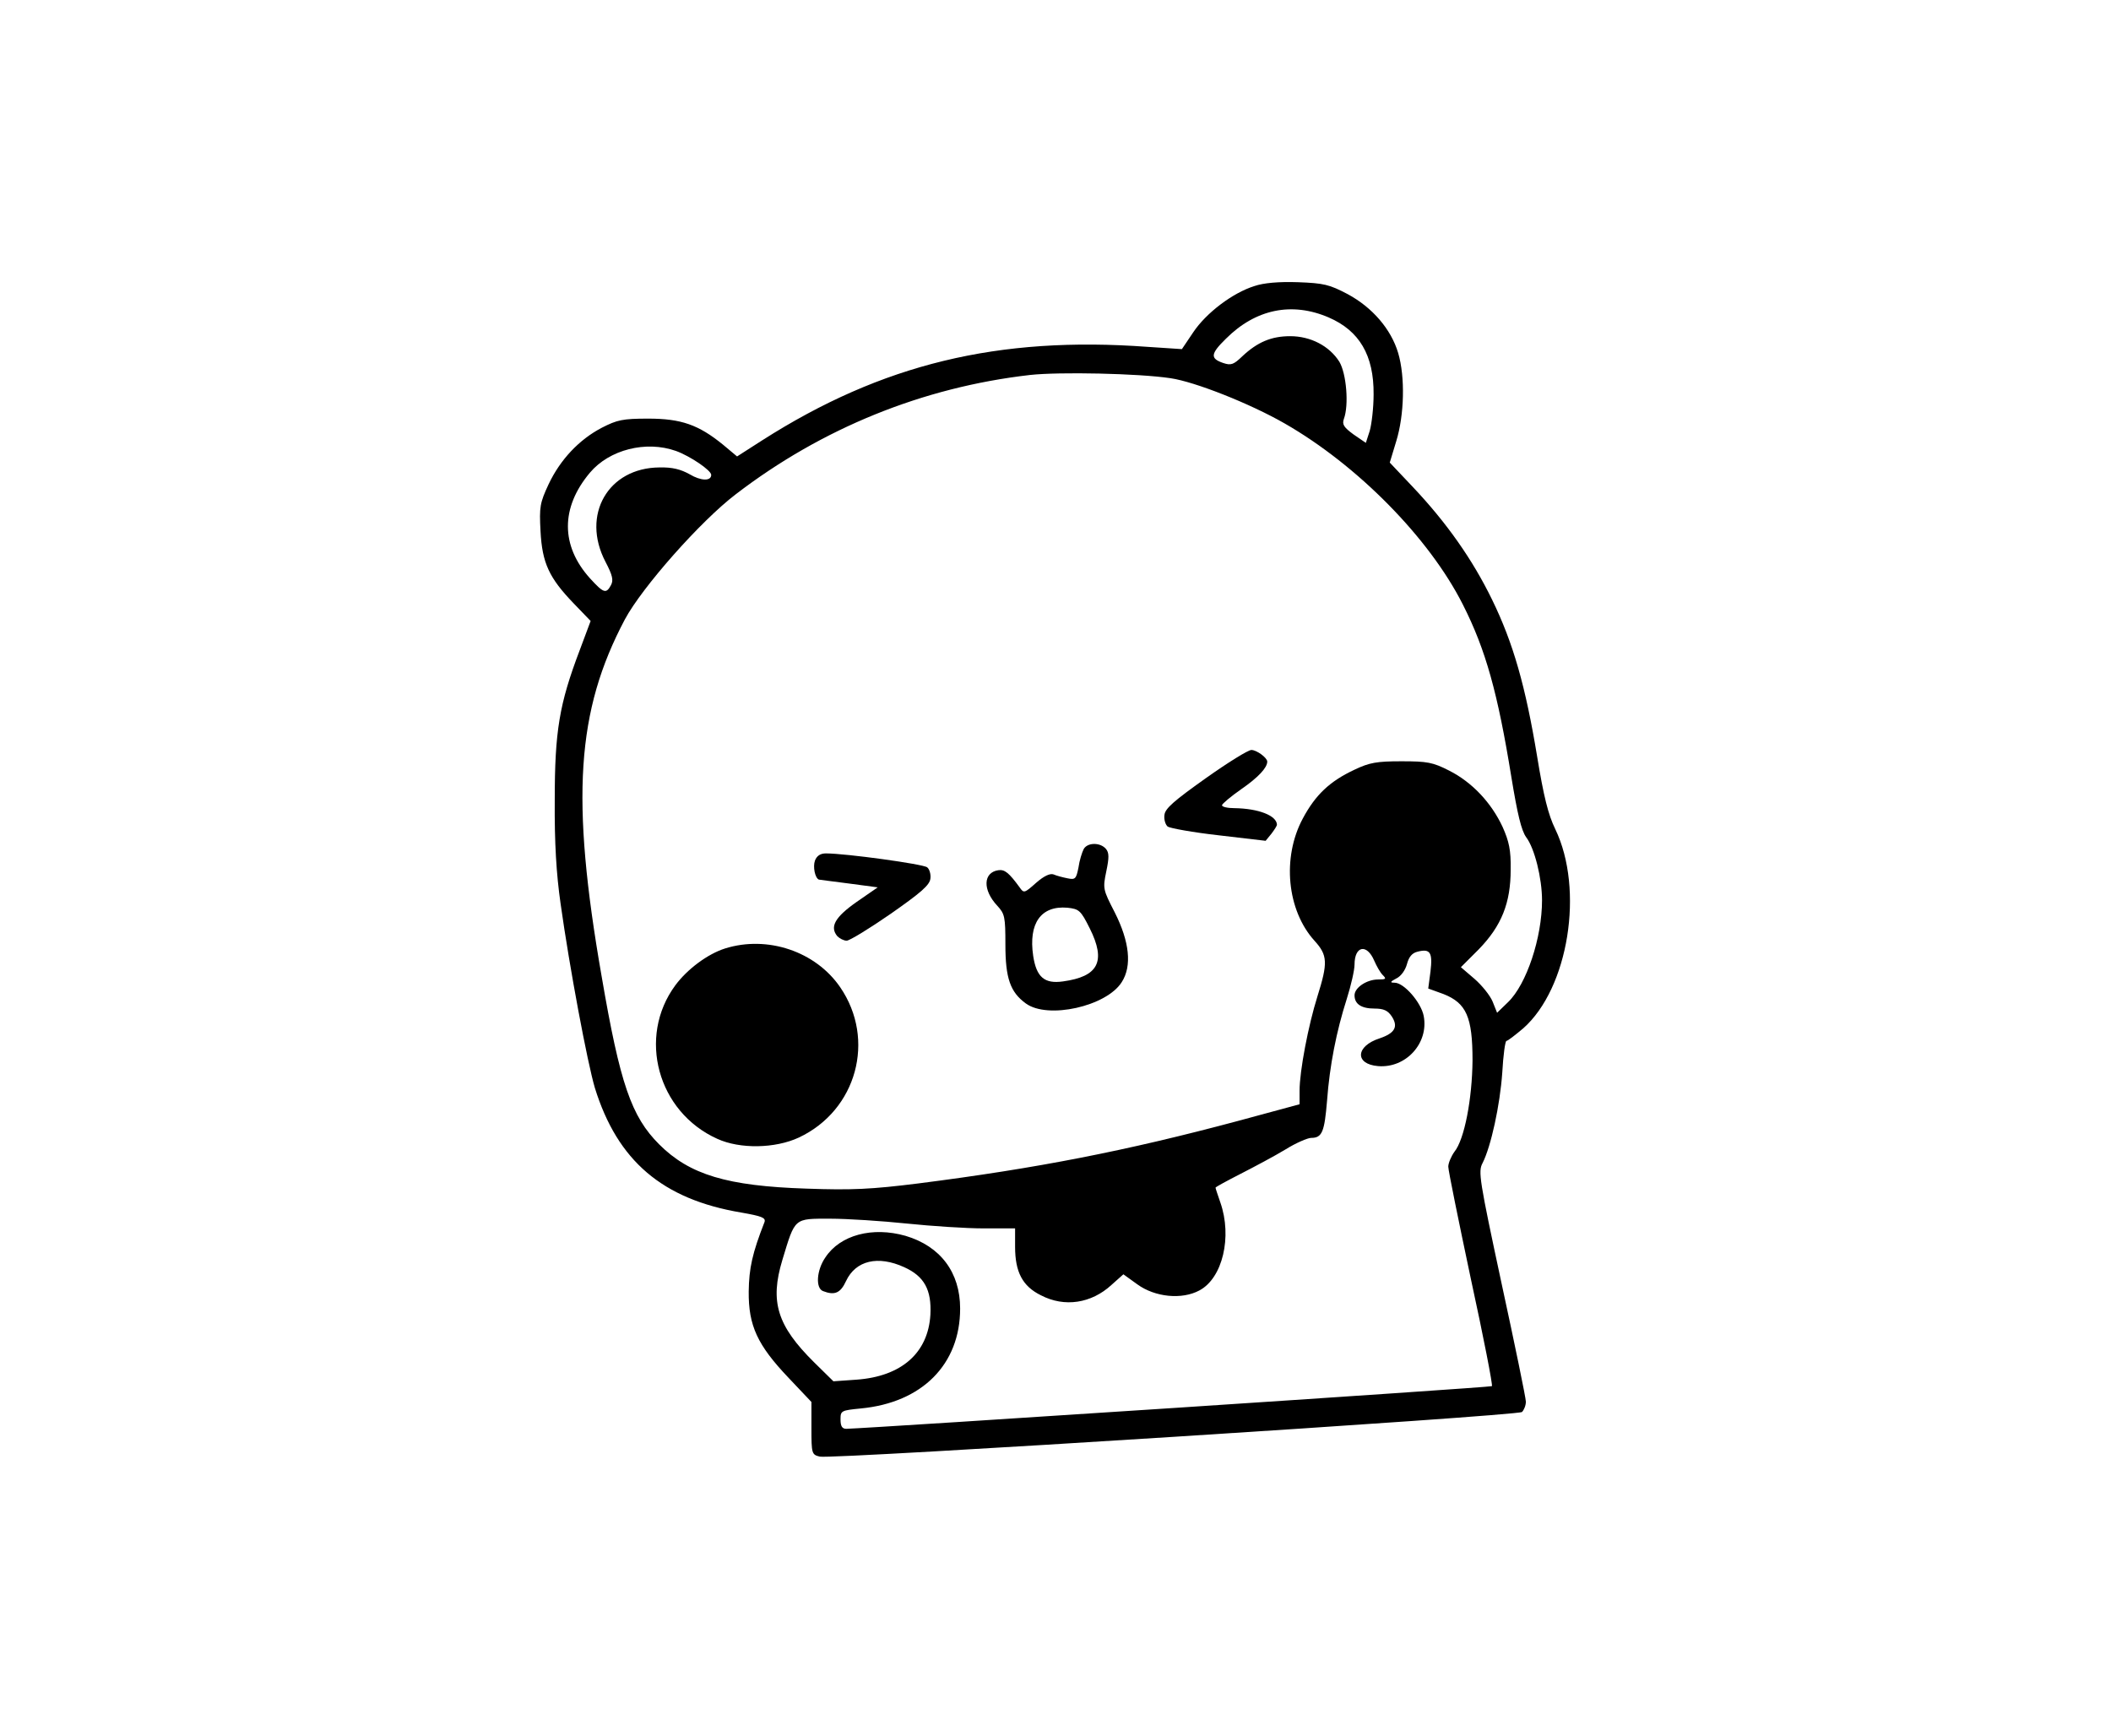 <?xml version="1.0" standalone="no"?>
<!DOCTYPE svg PUBLIC "-//W3C//DTD SVG 20010904//EN"
 "http://www.w3.org/TR/2001/REC-SVG-20010904/DTD/svg10.dtd">
<svg version="1.0" xmlns="http://www.w3.org/2000/svg"
 width="653pt" height="537pt" viewBox="0 0 653 537"
 preserveAspectRatio="xMidYMid meet">
<g transform="translate(0,537) scale(0.1,-0.1)"
fill="#000000" stroke="none">
<path d="M3880 4485 c-67 -21 -149 -83 -189 -143 l-35 -52 -106 7 c-462 34
-822 -53 -1192 -289 l-78 -50 -43 36 c-76 62 -130 81 -232 81 -79 0 -96 -4
-143 -28 -71 -37 -129 -99 -165 -175 -27 -58 -29 -70 -25 -145 5 -99 27 -145
102 -223 l53 -55 -34 -91 c-63 -166 -77 -250 -77 -463 -1 -133 5 -229 18 -320
28 -200 83 -492 106 -570 70 -226 209 -345 453 -386 63 -11 76 -16 72 -29 -38
-97 -48 -143 -49 -215 -1 -106 27 -166 123 -267 l71 -75 0 -81 c0 -79 1 -82
26 -88 36 -9 2156 126 2172 138 6 6 12 20 12 32 0 11 -34 176 -75 365 -69 322
-73 347 -59 373 26 51 54 179 61 280 3 54 9 98 13 98 4 0 27 18 52 39 140 124
189 429 99 616 -22 45 -36 102 -56 224 -36 218 -74 352 -140 487 -60 123 -140
237 -245 348 l-71 75 20 66 c25 81 28 199 6 273 -22 74 -80 141 -156 182 -57
30 -74 34 -154 37 -59 2 -106 -2 -135 -12z m230 -97 c95 -41 140 -117 139
-238 0 -41 -6 -92 -12 -113 l-12 -37 -38 26 c-30 22 -36 31 -30 48 16 43 8
140 -14 177 -31 49 -89 79 -152 79 -58 0 -101 -18 -148 -62 -27 -26 -35 -29
-59 -21 -41 14 -40 28 8 75 92 92 204 115 318 66z m-489 -188 c75 -11 245 -78
353 -140 225 -129 447 -354 551 -560 71 -140 108 -274 150 -533 19 -116 31
-166 46 -187 26 -34 49 -127 49 -195 0 -116 -48 -260 -105 -315 l-34 -33 -14
35 c-8 19 -33 50 -56 70 l-42 36 55 55 c71 73 99 144 99 247 1 60 -5 87 -25
132 -35 75 -94 138 -165 174 -51 26 -68 29 -148 29 -76 0 -99 -4 -145 -26 -77
-36 -121 -78 -160 -151 -65 -121 -49 -284 36 -378 41 -45 42 -68 9 -173 -28
-89 -55 -230 -55 -291 l0 -42 -192 -52 c-344 -92 -619 -146 -988 -193 -144
-18 -205 -21 -345 -16 -246 8 -362 43 -456 137 -86 86 -121 187 -178 520 -96
550 -78 821 72 1104 53 99 234 304 343 387 266 204 578 331 910 369 90 10 336
5 435 -10z m-1530 -225 c44 -16 109 -60 109 -74 0 -20 -32 -19 -67 2 -27 15
-53 22 -93 21 -159 -1 -243 -147 -167 -292 22 -42 25 -57 17 -72 -15 -28 -23
-25 -65 21 -91 101 -91 219 0 327 60 71 173 100 266 67z m2160 -1577 c7 -16
18 -36 26 -44 12 -12 11 -14 -14 -14 -35 0 -73 -25 -73 -49 0 -27 21 -41 62
-41 28 0 41 -6 53 -24 21 -32 10 -52 -37 -68 -75 -24 -78 -80 -5 -86 86 -7
157 71 141 155 -8 42 -61 103 -90 103 -15 0 -14 3 5 13 15 7 28 26 33 44 6 23
16 35 33 39 39 10 47 -2 40 -61 l-7 -53 47 -17 c71 -28 90 -71 90 -205 -1
-119 -25 -245 -56 -283 -10 -14 -19 -35 -19 -46 0 -12 32 -168 70 -348 39
-179 68 -328 65 -331 -4 -4 -1922 -130 -1997 -132 -13 0 -18 8 -18 29 0 27 2
28 63 34 189 18 307 136 307 309 0 112 -61 193 -169 225 -102 29 -202 3 -248
-67 -27 -39 -31 -95 -7 -104 36 -14 54 -6 71 31 30 64 99 80 180 43 62 -28 85
-70 81 -147 -7 -118 -89 -191 -229 -201 l-71 -5 -60 59 c-114 113 -137 187
-98 316 40 132 35 128 148 128 53 0 160 -7 237 -15 77 -8 184 -15 238 -15 l97
0 0 -57 c0 -78 23 -122 80 -150 73 -38 156 -25 218 32 l37 33 43 -31 c55 -40
138 -48 192 -19 72 38 102 166 65 272 -8 23 -15 44 -15 46 0 2 35 21 78 43 43
22 105 55 138 75 32 20 69 36 80 36 34 0 41 19 49 115 8 109 29 215 61 315 13
41 24 89 24 106 0 58 38 66 61 12z"/>
<path d="M3729 2962 c-97 -69 -125 -93 -127 -113 -2 -14 3 -30 10 -36 7 -5 78
-18 158 -27 l145 -17 18 22 c9 12 17 24 17 28 -1 28 -57 50 -132 51 -21 0 -38
4 -38 9 0 4 27 27 60 50 52 36 80 66 80 85 0 12 -33 36 -49 36 -10 0 -73 -39
-142 -88z"/>
<path d="M3352 2743 c-5 -10 -13 -35 -16 -57 -7 -35 -10 -38 -34 -33 -15 3
-34 8 -43 12 -11 4 -30 -5 -54 -26 -36 -32 -38 -33 -51 -14 -33 45 -46 56 -66
53 -47 -7 -49 -61 -3 -110 23 -25 25 -34 25 -120 0 -104 15 -147 63 -182 68
-50 250 -9 297 66 32 50 24 125 -22 216 -36 70 -37 73 -26 126 9 43 9 58 -1
70 -18 21 -58 20 -69 -1z m19 -245 c51 -102 27 -149 -83 -164 -57 -8 -82 13
-92 79 -15 101 24 156 106 149 36 -4 41 -8 69 -64z"/>
<path d="M2521 2708 c-7 -19 0 -54 12 -59 1 0 43 -6 92 -12 l90 -12 -65 -45
c-67 -47 -84 -77 -60 -106 7 -7 20 -14 29 -14 9 0 71 38 136 83 93 65 121 89
123 109 2 13 -3 30 -10 35 -12 10 -252 43 -313 43 -17 0 -28 -7 -34 -22z"/>
<path d="M2243 2436 c-54 -17 -117 -64 -154 -114 -118 -160 -55 -392 130 -475
70 -32 179 -30 252 4 179 84 239 303 128 465 -76 111 -225 161 -356 120z"/>
</g>
</svg>
